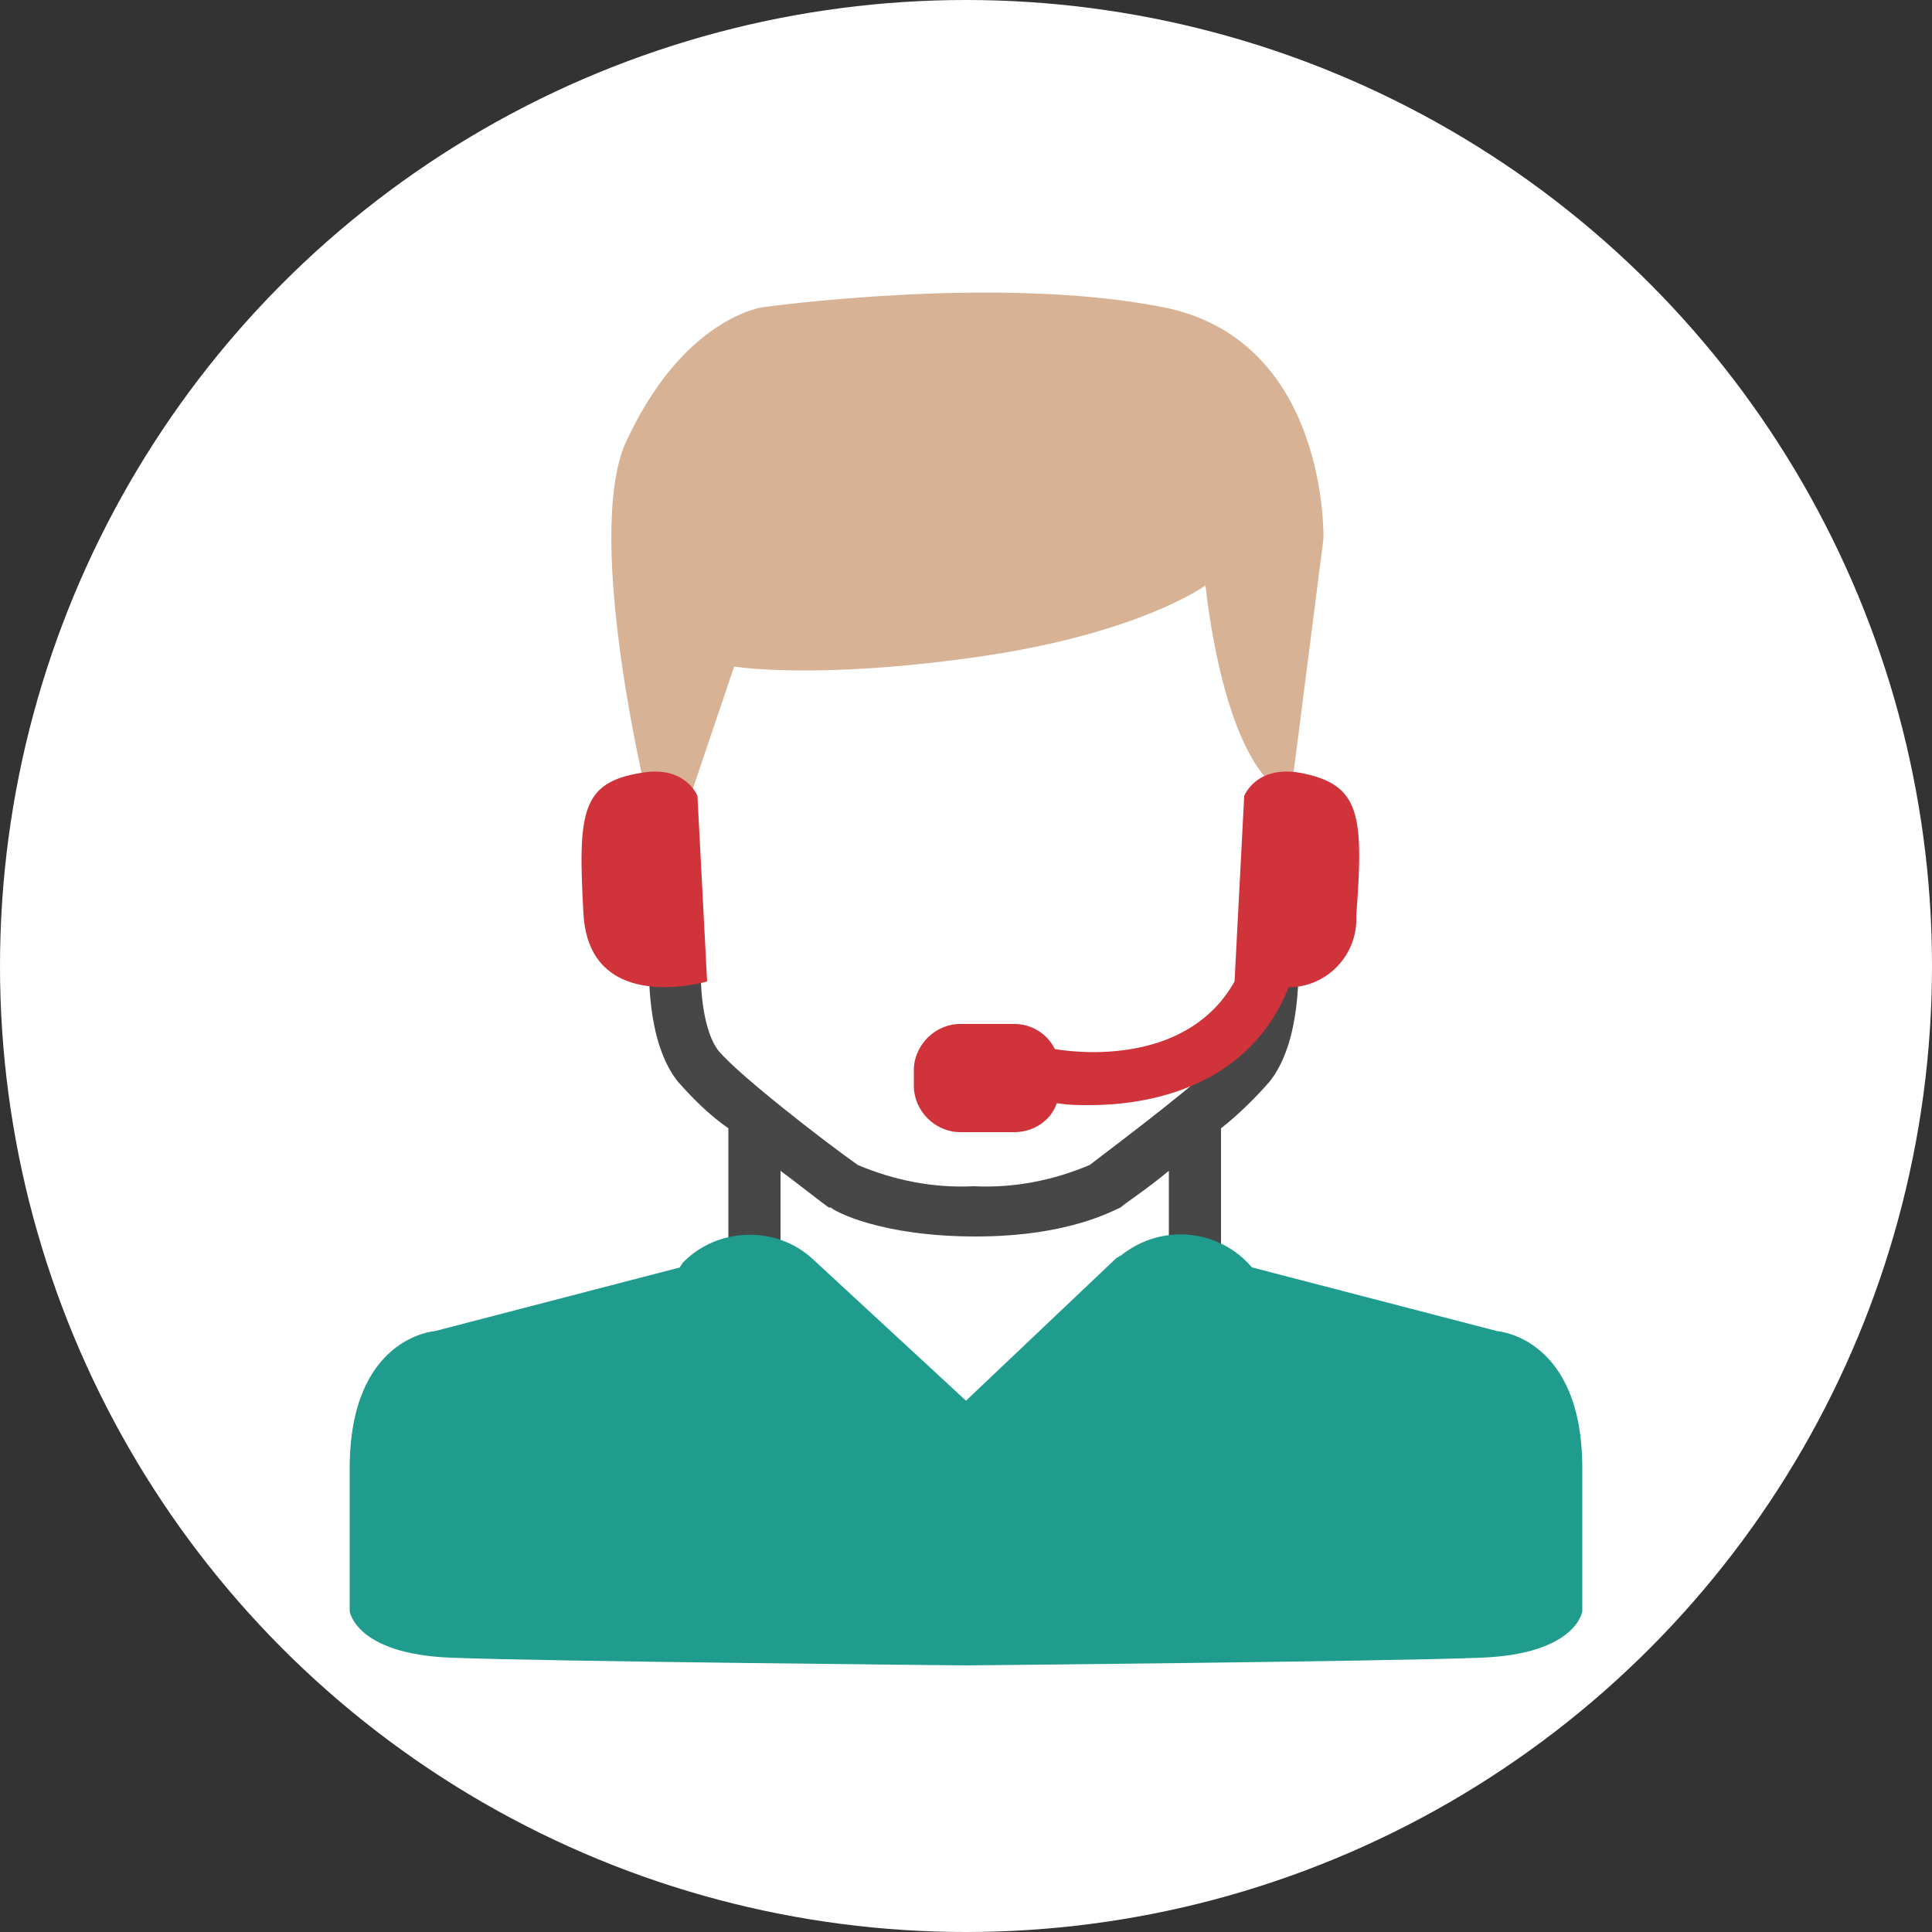 <?xml version="1.0" encoding="utf-8"?>
<!-- Generator: Adobe Illustrator 22.0.1, SVG Export Plug-In . SVG Version: 6.00 Build 0)  -->
<svg version="1.1" id="Calque_1" xmlns="http://www.w3.org/2000/svg" xmlns:xlink="http://www.w3.org/1999/xlink" x="0px" y="0px"
	 viewBox="0 0 100 100" style="enable-background:new 0 0 100 100;" xml:space="preserve">
<rect x="0" y="0" width="100" height="100" fill="#333333" stroke="none"/>
<style type="text/css">
	.st0{fill:#FFFFFF;}
	.st1{fill:#D8B295;}
	.st2{fill:#474747;}
	.st3{fill:#1F9C8D;}
	.st4{fill:#D0343A;}
</style>
<circle class="st0" cx="50" cy="50" r="50"/>
<title>MessageriePlan de travail 1 copie100</title>
<path class="st1" d="M66.8,41.2l1.7-13.3c0,0,0.3-10.3-8.3-12s-20.7,0-20.7,0s-4.2,0.5-7.2,7.2c-2,5.1,1.2,18.2,1.2,18.2h2.2
	l2.3-6.8c0,0,4.2,0.7,12.6-0.5s11.8-3.7,11.8-3.7S63.3,39.9,66.8,41.2z"/>
<path class="st2" d="M67.2,49.6l-2.7,0.2c0.1,1.2-0.1,3.6-0.9,4.6c-1.1,1.3-5.5,4.6-7.2,5.9c-1.9,0.8-3.9,1.2-6,1.1
	c-2.1,0.1-4.1-0.3-6-1.1c-1.7-1.2-6.1-4.6-7.2-5.9c-0.8-1-1-3.3-0.9-4.6l-2.7-0.2c0,0.4-0.2,4.3,1.5,6.4c0.8,0.9,1.6,1.7,2.6,2.4
	v7.2h2.7v-5c1.2,0.9,2.2,1.7,2.5,1.9H43c0.2,0.2,2.6,1.5,7.5,1.5s7.2-1.4,7.5-1.5H58c0.2-0.2,1.3-0.9,2.5-1.9v5h2.7v-7.2
	c0.9-0.7,1.8-1.6,2.5-2.4C67.4,53.9,67.2,50,67.2,49.6z"/>
<path class="st3" d="M77.5,68.9l-12.7-3.3l0,0c-1.7-2-4.7-2.3-6.8-0.6c-0.1,0-0.1,0.1-0.2,0.1L50,72.5l-7.9-7.3
	c-1.9-1.8-5-1.7-6.8,0.2c0,0.1-0.1,0.1-0.1,0.2l0,0l-12.7,3.3c0,0-4.4,0.3-4.4,7.1v7.4c0,0,0.3,2.2,5.2,2.4S50,86.2,50,86.2
	s21.8-0.2,26.7-0.4s5.2-2.4,5.2-2.4V76C81.9,69.2,77.5,68.9,77.5,68.9z"/>
<path class="st4" d="M36.1,41.2l0.5,9.6c0,0-6.1,1.8-6.4-3.5s-0.1-6.8,3-7.3C35.5,39.6,36.1,41.2,36.1,41.2z"/>
<path class="st4" d="M67.3,40c-2.3-0.4-2.9,1.2-2.9,1.2l-0.5,9.6c-2.3,4.1-7.5,3.8-9.3,3.5c-0.4-0.8-1.2-1.3-2.1-1.3h-2.8
	c-1.3,0-2.4,1.1-2.4,2.4l0,0v0.8c0,1.3,1.1,2.4,2.4,2.4h2.8c1,0,1.9-0.6,2.2-1.5c0.6,0.1,1.1,0.1,1.7,0.1c3.7,0,8.4-1.3,10.3-6.1
	c2,0,3.6-1.7,3.5-3.7c0,0,0,0,0,0C70.6,42.1,70.4,40.6,67.3,40z"/>
</svg>
